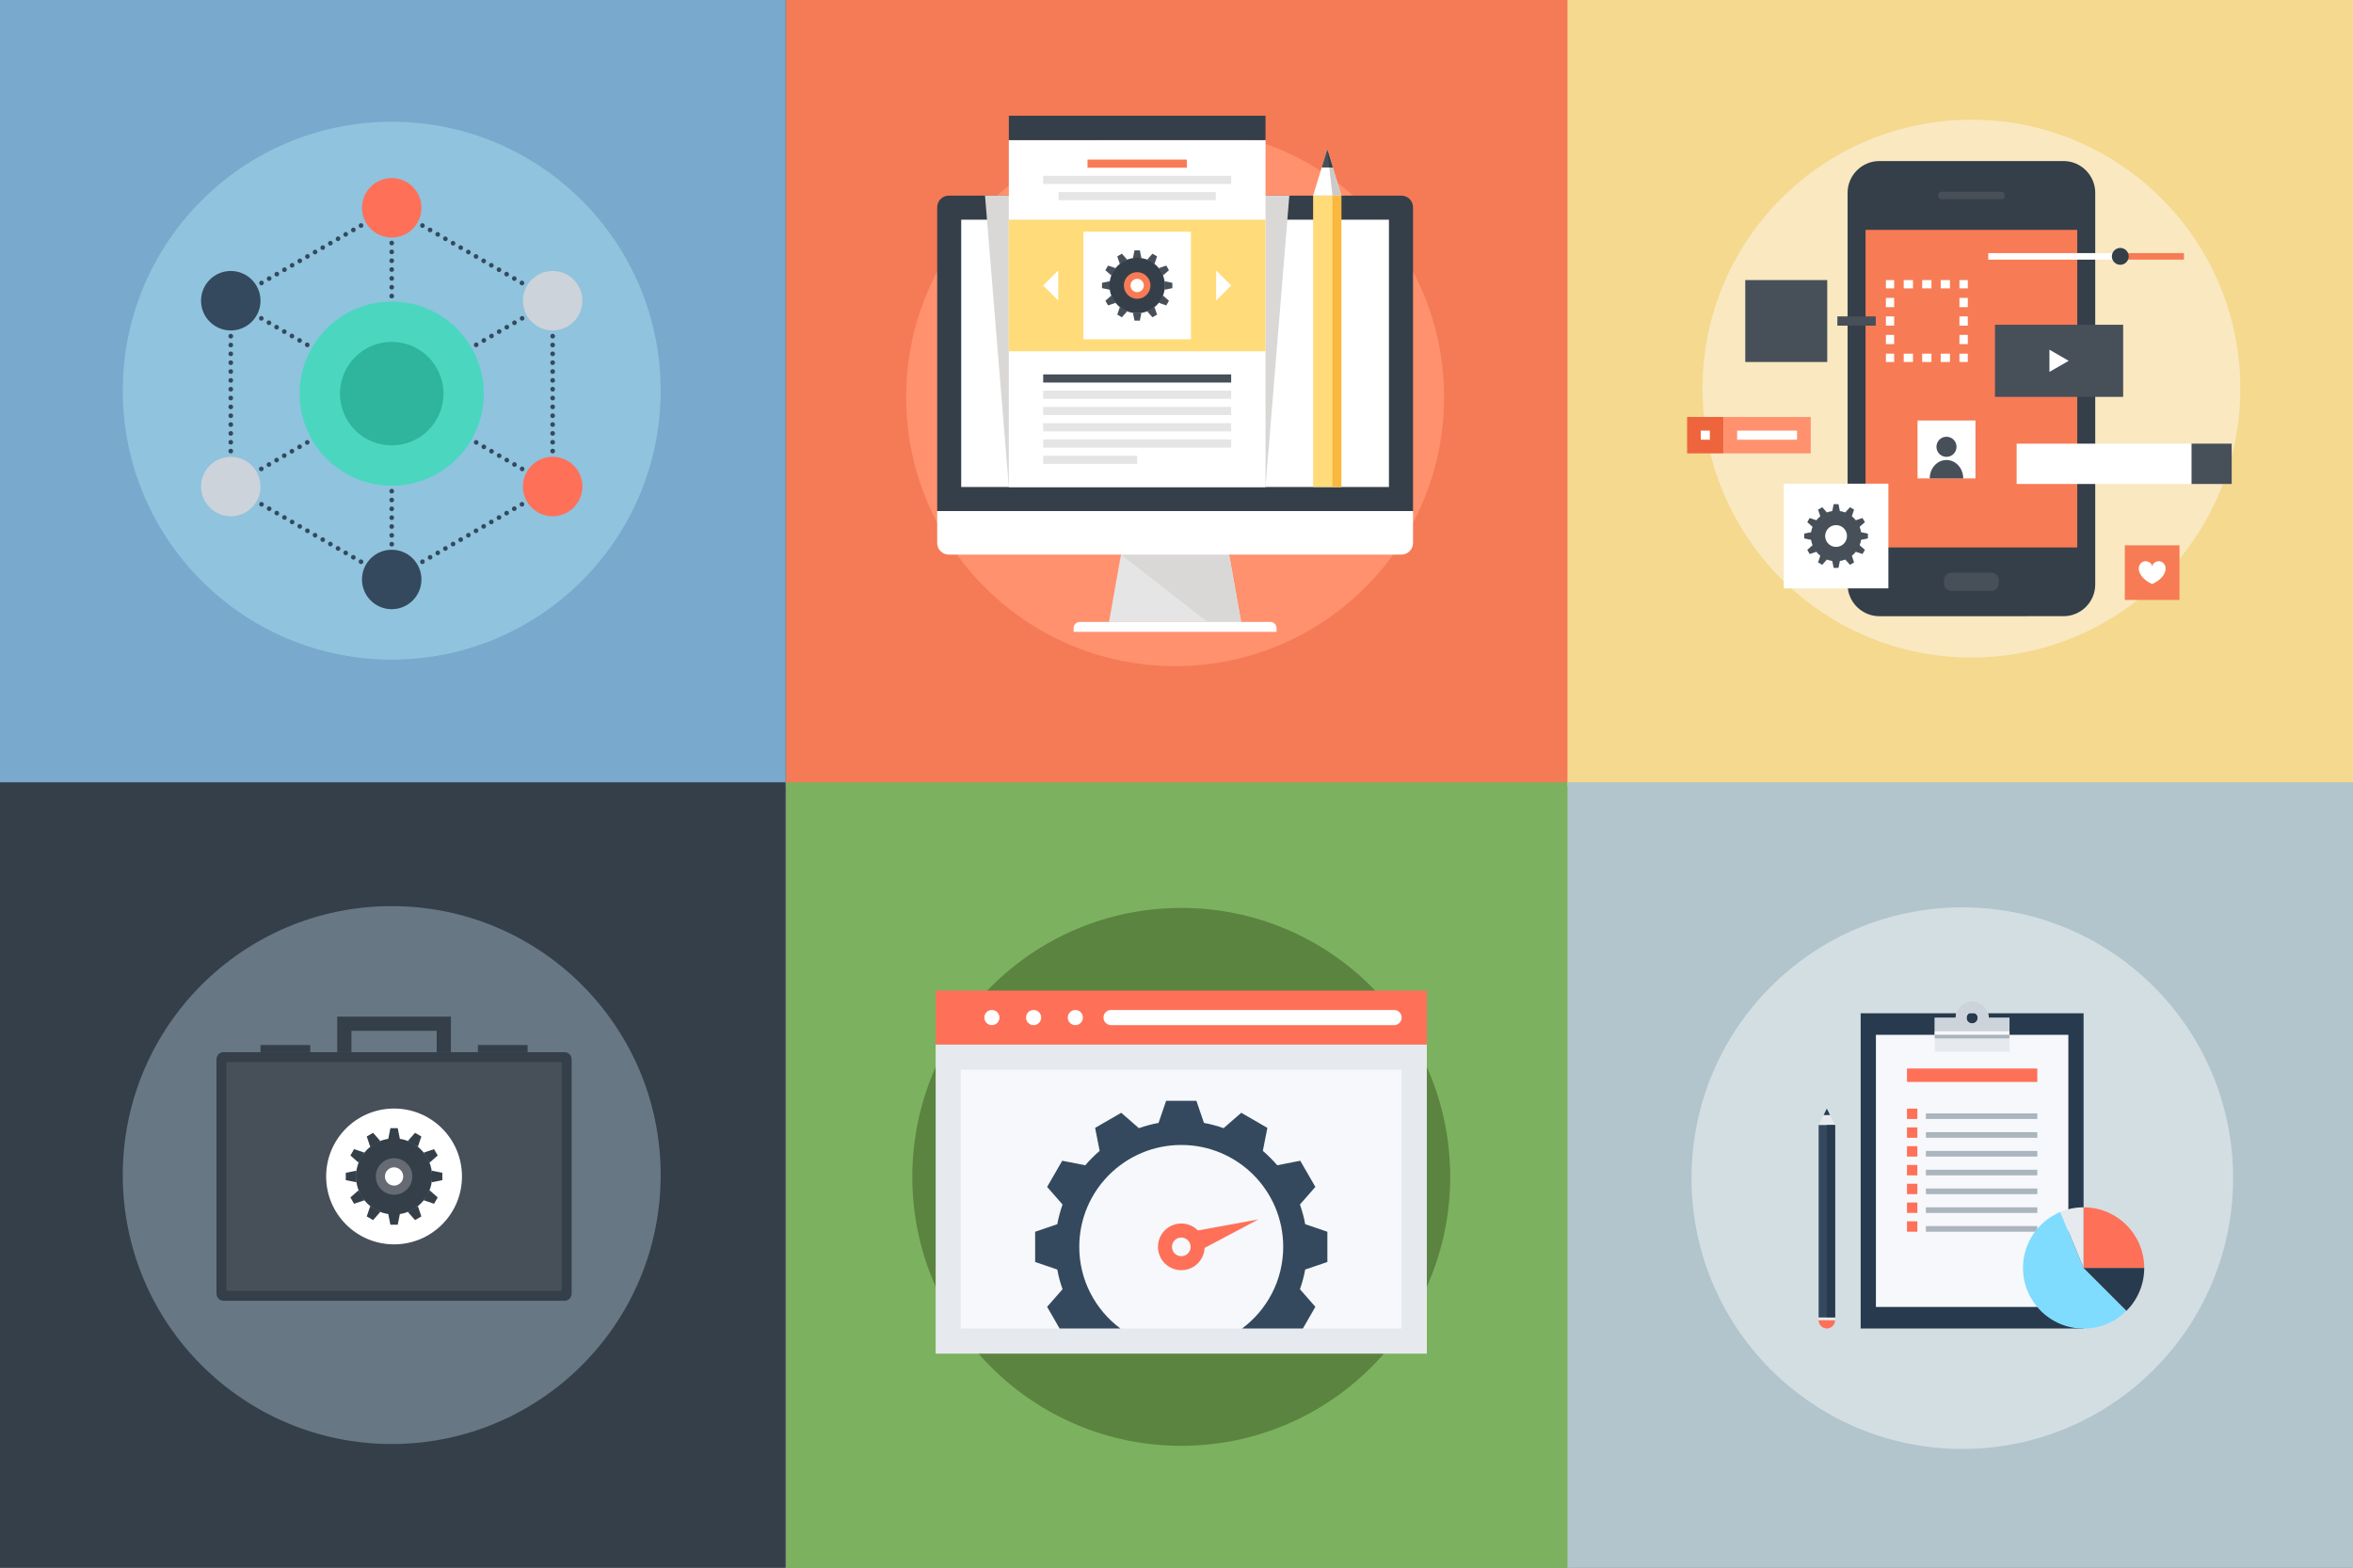 <?xml version="1.0" encoding="utf-8"?>
<!-- Generator: Adobe Illustrator 16.2.0, SVG Export Plug-In . SVG Version: 6.00 Build 0)  -->
<!DOCTYPE svg PUBLIC "-//W3C//DTD SVG 1.0//EN" "http://www.w3.org/TR/2001/REC-SVG-20010904/DTD/svg10.dtd">
<svg version="1.0" id="Livello_1" xmlns="http://www.w3.org/2000/svg" xmlns:xlink="http://www.w3.org/1999/xlink" x="0px" y="0px"
	 width="568.671px" height="378.921px" viewBox="0 0 568.671 378.921" enable-background="new 0 0 568.671 378.921"
	 xml:space="preserve">
<rect x="0" y="0" width="568.671" height="378.921" fill="#808080" stroke="none"/>
<rect fill="#79A9CC" width="189.843" height="189.848"/>
<rect y="189.068" fill="#353F49" width="189.843" height="189.854"/>
<rect x="189.993" fill="#F47B56" width="189.838" height="189.848"/>
<rect x="189.993" y="189.068" fill="#7CB25F" width="189.838" height="189.854"/>
<rect x="378.832" fill="#F4D98E" width="189.84" height="189.848"/>
<rect x="378.832" y="189.069" fill="#B2C4CC" width="189.84" height="189.853"/>
<path fill="#5B8440" d="M350.484,284.434c0,35.899-29.1,65-65,65c-35.9,0-65-29.101-65-65c0-35.903,29.1-65.006,65-65.006
	C321.384,219.428,350.484,248.53,350.484,284.434z"/>
<circle fill="#677784" cx="94.671" cy="283.995" r="65"/>
<path fill="#90C3DD" d="M94.672,29.419c35.898,0,64.998,29.102,64.998,65s-29.1,65-64.998,65c-35.9,0-65-29.102-65-65
	S58.771,29.419,94.672,29.419z"/>
<g>
	<rect x="226.133" y="252.335" fill="#E6EAEE" width="118.703" height="74.818"/>
	<rect x="232.211" y="258.522" fill="#F6F8FB" width="106.539" height="62.558"/>
	<rect x="226.133" y="239.408" fill="#FF7059" width="118.703" height="13.038"/>
	<path fill="#FFFFFF" d="M338.748,245.917c0,1.027-0.816,1.84-1.823,1.84h-68.397c-1.021,0-1.841-0.813-1.841-1.84
		c0-1.005,0.82-1.821,1.841-1.821h68.397C337.931,244.095,338.748,244.912,338.748,245.917z"/>
	<g>
		<path fill="#FFFFFF" d="M241.554,245.925c0,1.012-0.821,1.833-1.834,1.833c-1.01,0-1.827-0.821-1.827-1.833
			c0-1.009,0.817-1.826,1.827-1.826C240.732,244.099,241.554,244.917,241.554,245.925z"/>
		<path fill="#FFFFFF" d="M251.631,245.925c0,1.012-0.818,1.833-1.824,1.833c-1.018,0-1.833-0.821-1.833-1.833
			c0-1.009,0.815-1.826,1.833-1.826C250.813,244.099,251.631,244.917,251.631,245.925z"/>
		<path fill="#FFFFFF" d="M261.712,245.925c0,1.012-0.816,1.833-1.825,1.833c-1.011,0-1.831-0.821-1.831-1.833
			c0-1.009,0.819-1.826,1.831-1.826C260.896,244.099,261.712,244.917,261.712,245.925z"/>
	</g>
	<g>
		<g>
			<path fill="#FF7059" d="M290.719,299.216c-1.182-2.886-4.472-4.269-7.368-3.085c-2.873,1.177-4.254,4.469-3.073,7.353
				c1.18,2.882,4.466,4.26,7.345,3.08C290.518,305.385,291.898,302.097,290.719,299.216z M283.411,302.206
				c-0.475-1.157,0.076-2.473,1.223-2.943c1.156-0.47,2.473,0.08,2.947,1.239c0.473,1.15-0.082,2.464-1.236,2.935
				C285.195,303.906,283.881,303.358,283.411,302.206z"/>
			<polygon fill="#FF7059" points="304.115,294.714 287.881,297.677 289.776,302.316 			"/>
		</g>
	</g>
	<path fill="#34495E" d="M256.795,311.583l-3.727,4.261l3.016,5.235h14.691c-6.023-4.491-9.938-11.647-9.938-19.729
		c0-13.602,11.029-24.628,24.661-24.628c13.604,0,24.628,11.026,24.628,24.628c0,8.081-3.912,15.237-9.93,19.729h14.684l3.017-5.235
		l-3.726-4.261c0.539-1.523,0.974-3.113,1.264-4.754l5.363-1.826v-7.307l-5.363-1.826c-0.29-1.634-0.725-3.217-1.264-4.756
		l3.726-4.259l-3.65-6.319l-5.566,1.086c-0.55-0.62-1.1-1.229-1.669-1.795c-0.579-0.581-1.186-1.144-1.809-1.685l1.098-5.549
		l-6.315-3.652l-4.274,3.725c-1.525-0.552-3.104-0.974-4.74-1.273l-1.829-5.351h-7.316l-1.828,5.351
		c-1.636,0.3-3.218,0.722-4.756,1.273l-4.258-3.725l-6.321,3.652l1.102,5.549c-0.621,0.541-1.247,1.104-1.81,1.685
		c-0.597,0.58-1.159,1.201-1.699,1.841l0.016-0.046l-5.552-1.086l-3.651,6.319l3.727,4.259c-0.54,1.539-0.974,3.133-1.278,4.756
		l-5.348,1.826v7.307l5.348,1.826C255.822,308.47,256.256,310.06,256.795,311.583z"/>
</g>
<g>
	<circle fill="#FF916E" cx="284" cy="95.995" r="65"/>
	<g>
		<g>
			<g>
				<g>
					<polygon fill="#E6E5E5" points="299.958,150.317 268.025,150.317 270.925,134.034 297.052,134.034 					"/>
					<polygon fill="#D9D8D7" points="299.958,150.317 297.052,134.034 270.925,134.034 291.82,150.317 					"/>
					<path fill="#FFFFFF" d="M308.513,152.707h-49.04v-0.893c0-0.383,0.147-0.766,0.44-1.059c0.291-0.293,0.673-0.438,1.06-0.438
						h46.039c0.391,0,0.771,0.146,1.062,0.438c0.293,0.293,0.44,0.676,0.44,1.059V152.707z"/>
				</g>
				<path fill="#FFFFFF" d="M341.499,123.508v7.729c0,1.543-1.261,2.797-2.803,2.797H229.297c-1.533,0-2.798-1.254-2.798-2.797
					v-7.729H341.499z"/>
				<path fill="#353F49" d="M341.499,123.508V50.084c0-1.533-1.261-2.8-2.803-2.8H229.295c-1.536,0-2.794,1.267-2.794,2.8v73.424
					H341.499z"/>
				<rect x="232.305" y="53.097" fill="#FFFFFF" width="103.374" height="64.602"/>
			</g>
		</g>
		<polygon fill="#D9D8D7" points="238.061,47.285 243.814,117.699 305.847,117.699 311.602,47.285 		"/>
		<g>
			<rect x="243.814" y="33.86" fill="#FFFFFF" width="62.033" height="83.838"/>
			<rect x="243.814" y="27.966" fill="#353F49" width="62.033" height="5.895"/>
			<g>
				<rect x="243.814" y="53.097" fill="#FFDB79" width="62.033" height="31.803"/>
				<g>
					<polygon fill="#FFFFFF" points="252.114,69 255.75,72.634 255.75,65.363 					"/>
					<polygon fill="#FFFFFF" points="297.548,69 293.913,72.634 293.913,65.363 					"/>
				</g>
				<rect x="261.831" y="55.999" fill="#FFFFFF" width="26" height="26"/>
				<g>
					<g>
						<g>
							<polygon fill="#474F59" points="275.476,60.5 274.186,60.5 273.81,62.375 275.853,62.375 							"/>
							<polygon fill="#474F59" points="271.14,61.315 270.023,61.96 270.635,63.773 272.403,62.753 							"/>
							<polygon fill="#474F59" points="267.793,64.19 267.147,65.307 268.586,66.571 269.608,64.803 							"/>
							<polygon fill="#474F59" points="266.331,68.354 266.331,69.643 268.208,70.02 268.208,67.977 							"/>
							<polygon fill="#474F59" points="267.147,72.689 267.793,73.806 269.608,73.194 268.586,71.425 							"/>
							<polygon fill="#474F59" points="270.023,76.036 271.14,76.682 272.403,75.244 270.636,74.223 							"/>
							<polygon fill="#474F59" points="274.188,77.497 275.476,77.497 275.853,75.622 273.81,75.622 							"/>
							<polygon fill="#474F59" points="278.522,76.682 279.639,76.036 279.026,74.223 277.258,75.244 							"/>
							<polygon fill="#474F59" points="281.87,73.806 282.514,72.689 281.077,71.425 280.054,73.194 							"/>
							<polygon fill="#474F59" points="283.331,69.643 283.331,68.354 281.456,67.977 281.456,70.02 							"/>
							<polygon fill="#474F59" points="282.514,65.307 281.87,64.19 280.054,64.803 281.077,66.57 							"/>
							<polygon fill="#474F59" points="279.639,61.96 278.522,61.316 277.258,62.753 279.026,63.773 							"/>
						</g>
					</g>
					<path fill="#353F49" d="M274.831,62.299c-3.701,0-6.701,2.999-6.701,6.7c0,3.7,3,6.699,6.701,6.699
						c3.702,0,6.701-2.999,6.701-6.699C281.532,65.298,278.533,62.299,274.831,62.299z M274.831,70.854
						c-1.023,0-1.854-0.832-1.854-1.855c0-1.024,0.832-1.856,1.854-1.856c1.023,0,1.856,0.832,1.856,1.856
						C276.687,70.022,275.854,70.854,274.831,70.854z"/>
					<path fill="#F77B55" d="M274.831,65.782c-1.777,0-3.216,1.438-3.216,3.217c0,1.777,1.438,3.215,3.216,3.215
						c1.778,0,3.217-1.438,3.217-3.215C278.048,67.22,276.608,65.782,274.831,65.782z M274.831,70.607
						c-0.887,0-1.608-0.721-1.608-1.608c0-0.888,0.721-1.607,1.608-1.607s1.607,0.719,1.607,1.607
						C276.438,69.886,275.718,70.607,274.831,70.607z"/>
				</g>
			</g>
			<g>
				<rect x="255.831" y="46.427" fill="#E6E5E5" width="38" height="1.965"/>
				<rect x="252.114" y="42.496" fill="#E6E5E5" width="45.434" height="1.965"/>
				<rect x="262.831" y="38.565" fill="#F77B55" width="24" height="1.966"/>
			</g>
			<g>
				<g>
					<rect x="252.114" y="102.282" fill="#E6E5E5" width="45.434" height="1.965"/>
					<rect x="252.114" y="98.35" fill="#E6E5E5" width="45.434" height="1.966"/>
					<rect x="252.114" y="94.42" fill="#E6E5E5" width="45.434" height="1.965"/>
					<rect x="252.114" y="90.49" fill="#474F59" width="45.434" height="1.965"/>
					<rect x="252.114" y="106.213" fill="#E6E5E5" width="45.434" height="1.967"/>
					<rect x="252.114" y="110.145" fill="#E6E5E5" width="22.717" height="1.966"/>
				</g>
			</g>
		</g>
		<g>
			<polygon fill="#FFFFFF" points="324.17,47.285 320.763,36.088 317.355,47.285 			"/>
			<polygon fill="#CCCBCA" points="320.763,36.088 324.17,47.285 322.029,47.285 			"/>
			<rect x="317.355" y="47.285" fill="#FFDB79" width="6.815" height="70.414"/>
			<rect x="322.029" y="47.285" fill="#FAB83E" width="2.142" height="70.414"/>
			<polygon fill="#474F59" points="322.096,40.469 320.763,36.088 319.423,40.469 			"/>
			<polygon fill="#353F49" points="322.096,40.469 320.763,36.088 321.259,40.469 			"/>
		</g>
	</g>
</g>
<g>
	<g>
		<g>
			<circle fill="#34495E" cx="55.775" cy="81.251" r="0.564"/>
			<circle fill="#34495E" cx="55.775" cy="83.387" r="0.564"/>
			<circle fill="#34495E" cx="55.775" cy="85.523" r="0.563"/>
			<circle fill="#34495E" cx="55.775" cy="87.66" r="0.564"/>
			<circle fill="#34495E" cx="55.775" cy="89.795" r="0.564"/>
			<circle fill="#34495E" cx="55.775" cy="91.931" r="0.564"/>
			<circle fill="#34495E" cx="55.775" cy="94.068" r="0.564"/>
			<circle fill="#34495E" cx="55.775" cy="96.204" r="0.564"/>
			<circle fill="#34495E" cx="55.775" cy="98.339" r="0.564"/>
			<circle fill="#34495E" cx="55.775" cy="100.476" r="0.564"/>
			<circle fill="#34495E" cx="55.775" cy="102.612" r="0.564"/>
			<circle fill="#34495E" cx="55.775" cy="104.748" r="0.563"/>
			<circle fill="#34495E" cx="55.775" cy="106.884" r="0.564"/>
			<circle fill="#34495E" cx="55.775" cy="109.02" r="0.564"/>
			<circle fill="#34495E" cx="94.67" cy="58.738" r="0.564"/>
			<circle fill="#34495E" cx="94.67" cy="60.875" r="0.563"/>
			<circle fill="#34495E" cx="94.67" cy="63.011" r="0.564"/>
			<circle fill="#34495E" cx="94.67" cy="65.146" r="0.564"/>
			<circle fill="#34495E" cx="94.67" cy="67.282" r="0.564"/>
			<circle fill="#34495E" cx="94.67" cy="69.419" r="0.564"/>
			<circle fill="#34495E" cx="94.67" cy="71.554" r="0.564"/>
			<path fill="#34495E" d="M63.15,77.501c-0.099,0-0.197-0.025-0.28-0.075c-0.27-0.155-0.362-0.501-0.205-0.771
				c0.098-0.176,0.284-0.283,0.487-0.283c0.098,0,0.195,0.026,0.281,0.076c0.129,0.074,0.224,0.197,0.266,0.342
				c0.037,0.146,0.018,0.298-0.059,0.43C63.539,77.393,63.352,77.501,63.15,77.501z"/>
			<path fill="#34495E" d="M65,78.568c-0.097,0-0.197-0.024-0.28-0.074c-0.271-0.155-0.363-0.502-0.206-0.771
				c0.097-0.176,0.285-0.284,0.487-0.284c0.098,0,0.196,0.027,0.281,0.077c0.13,0.074,0.224,0.197,0.265,0.342
				c0.038,0.145,0.019,0.297-0.059,0.429C65.389,78.46,65.201,78.568,65,78.568z"/>
			<path fill="#34495E" d="M66.85,79.637c-0.097,0-0.194-0.024-0.279-0.075c-0.135-0.076-0.225-0.197-0.266-0.343
				c-0.037-0.146-0.018-0.298,0.059-0.428c0.101-0.175,0.289-0.284,0.489-0.284c0.099,0,0.193,0.028,0.28,0.078
				c0.27,0.154,0.363,0.502,0.207,0.771C67.238,79.528,67.049,79.637,66.85,79.637z"/>
			<path fill="#34495E" d="M68.701,80.705c-0.099,0-0.195-0.024-0.283-0.075c-0.129-0.075-0.223-0.197-0.262-0.344
				c-0.039-0.145-0.02-0.297,0.057-0.426c0.101-0.176,0.288-0.284,0.49-0.284c0.098,0,0.195,0.026,0.282,0.077
				c0.267,0.154,0.359,0.501,0.206,0.77C69.088,80.597,68.902,80.705,68.701,80.705z"/>
			<path fill="#34495E" d="M70.551,81.772c-0.099,0-0.196-0.024-0.283-0.074c-0.129-0.076-0.223-0.197-0.26-0.344
				c-0.041-0.146-0.02-0.298,0.054-0.428c0.101-0.174,0.288-0.283,0.491-0.283c0.098,0,0.195,0.027,0.281,0.077
				c0.268,0.155,0.359,0.5,0.207,0.771C70.939,81.665,70.752,81.772,70.551,81.772z"/>
			<path fill="#34495E" d="M72.399,82.841c-0.099,0-0.196-0.025-0.282-0.074c-0.267-0.156-0.36-0.502-0.207-0.771
				c0.102-0.176,0.289-0.283,0.492-0.283c0.098,0,0.195,0.027,0.281,0.076c0.129,0.074,0.223,0.197,0.262,0.342
				c0.041,0.146,0.021,0.299-0.055,0.43C72.789,82.732,72.602,82.841,72.399,82.841z"/>
			<path fill="#34495E" d="M74.249,83.909c-0.099,0-0.195-0.025-0.282-0.075c-0.13-0.076-0.225-0.197-0.261-0.343
				c-0.038-0.146-0.019-0.298,0.054-0.428c0.105-0.176,0.289-0.283,0.49-0.283c0.1,0,0.197,0.027,0.282,0.076
				c0.271,0.156,0.364,0.501,0.206,0.771C74.639,83.801,74.449,83.909,74.249,83.909z"/>
			<circle fill="#34495E" cx="94.67" cy="118.708" r="0.564"/>
			<circle fill="#34495E" cx="94.67" cy="120.845" r="0.564"/>
			<circle fill="#34495E" cx="94.67" cy="122.98" r="0.563"/>
			<circle fill="#34495E" cx="94.67" cy="125.117" r="0.564"/>
			<circle fill="#34495E" cx="94.67" cy="127.253" r="0.564"/>
			<circle fill="#34495E" cx="94.67" cy="129.389" r="0.564"/>
			<circle fill="#34495E" cx="94.67" cy="131.525" r="0.564"/>
			<path fill="#34495E" d="M115.09,107.488c-0.1,0-0.195-0.027-0.282-0.077c-0.133-0.074-0.225-0.197-0.265-0.342
				c-0.038-0.146-0.019-0.297,0.059-0.428c0.101-0.174,0.286-0.282,0.488-0.282c0.099,0,0.193,0.025,0.281,0.075
				c0.132,0.075,0.225,0.197,0.263,0.343c0.037,0.146,0.02,0.298-0.054,0.428C115.476,107.381,115.288,107.488,115.09,107.488z"/>
			<path fill="#34495E" d="M116.939,108.556c-0.098,0-0.195-0.026-0.283-0.076c-0.129-0.074-0.224-0.198-0.261-0.341
				c-0.041-0.146-0.021-0.299,0.055-0.431c0.102-0.172,0.289-0.28,0.49-0.28c0.098,0,0.195,0.025,0.282,0.074
				c0.267,0.156,0.359,0.502,0.206,0.771C117.328,108.448,117.141,108.556,116.939,108.556z"/>
			<path fill="#34495E" d="M118.789,109.625c-0.1,0-0.197-0.028-0.284-0.077c-0.128-0.074-0.223-0.198-0.26-0.342
				c-0.041-0.146-0.02-0.298,0.054-0.43c0.101-0.173,0.289-0.281,0.491-0.281c0.098,0,0.195,0.025,0.282,0.074
				c0.267,0.156,0.359,0.503,0.206,0.772C119.178,109.516,118.99,109.625,118.789,109.625z"/>
			<path fill="#34495E" d="M120.638,110.692c-0.099,0-0.196-0.027-0.283-0.077c-0.128-0.074-0.223-0.197-0.26-0.341
				c-0.038-0.146-0.02-0.298,0.054-0.429c0.101-0.174,0.289-0.282,0.489-0.282c0.1,0,0.197,0.025,0.284,0.075
				c0.265,0.155,0.362,0.502,0.206,0.771C121.027,110.585,120.838,110.692,120.638,110.692z"/>
			<path fill="#34495E" d="M122.486,111.761c-0.098,0-0.192-0.027-0.282-0.077c-0.13-0.074-0.223-0.196-0.262-0.342
				c-0.037-0.146-0.018-0.297,0.056-0.429c0.104-0.173,0.288-0.282,0.489-0.282c0.098,0,0.195,0.026,0.282,0.076
				c0.271,0.155,0.364,0.502,0.207,0.771C122.877,111.652,122.688,111.761,122.486,111.761z"/>
			<path fill="#34495E" d="M124.339,112.829c-0.103,0-0.195-0.028-0.281-0.077c-0.272-0.156-0.365-0.502-0.207-0.771
				c0.101-0.173,0.288-0.28,0.49-0.28c0.094,0,0.195,0.024,0.278,0.073c0.271,0.156,0.364,0.503,0.206,0.772
				C124.725,112.721,124.541,112.829,124.339,112.829z"/>
			<path fill="#34495E" d="M126.188,113.896c-0.098,0-0.195-0.027-0.282-0.076c-0.271-0.156-0.364-0.501-0.206-0.771
				c0.099-0.174,0.288-0.283,0.49-0.283c0.098,0,0.195,0.026,0.278,0.076c0.27,0.155,0.362,0.502,0.206,0.771
				C126.577,113.789,126.391,113.896,126.188,113.896z"/>
			<path fill="#34495E" d="M115.09,83.908c-0.202,0-0.39-0.108-0.488-0.281c-0.077-0.132-0.097-0.283-0.059-0.429
				c0.04-0.146,0.13-0.268,0.264-0.342c0.088-0.05,0.184-0.076,0.281-0.076c0.2,0,0.388,0.107,0.49,0.282
				c0.073,0.13,0.093,0.282,0.056,0.428c-0.038,0.146-0.131,0.267-0.263,0.343C115.281,83.884,115.188,83.908,115.09,83.908z"/>
			<path fill="#34495E" d="M116.939,82.841c-0.2,0-0.39-0.109-0.49-0.282c-0.075-0.132-0.095-0.282-0.056-0.429
				c0.039-0.145,0.132-0.268,0.263-0.342c0.086-0.049,0.184-0.076,0.283-0.076c0.201,0,0.387,0.107,0.488,0.283
				c0.154,0.27,0.062,0.615-0.207,0.771C117.136,82.815,117.038,82.841,116.939,82.841z"/>
			<path fill="#34495E" d="M118.789,81.772c-0.202,0-0.39-0.108-0.49-0.281c-0.073-0.132-0.097-0.283-0.056-0.43
				c0.039-0.146,0.134-0.268,0.262-0.342c0.087-0.049,0.185-0.076,0.282-0.076c0.202,0,0.391,0.107,0.49,0.283
				c0.154,0.27,0.062,0.615-0.205,0.771C118.985,81.747,118.888,81.772,118.789,81.772z"/>
			<path fill="#34495E" d="M120.638,80.704c-0.201,0-0.391-0.107-0.489-0.281c-0.073-0.131-0.093-0.283-0.054-0.43
				c0.035-0.143,0.13-0.267,0.26-0.342c0.087-0.049,0.183-0.076,0.282-0.076c0.201,0,0.389,0.107,0.49,0.283
				c0.157,0.27,0.06,0.615-0.207,0.771C120.835,80.679,120.735,80.704,120.638,80.704z"/>
			<path fill="#34495E" d="M122.487,79.636c-0.201,0-0.387-0.107-0.491-0.281c-0.071-0.131-0.091-0.283-0.054-0.429
				c0.037-0.144,0.132-0.267,0.261-0.341c0.088-0.051,0.184-0.078,0.283-0.078c0.201,0,0.389,0.108,0.49,0.283
				c0.157,0.27,0.064,0.615-0.207,0.771C122.683,79.61,122.585,79.636,122.487,79.636z"/>
			<path fill="#34495E" d="M124.341,78.568c-0.202,0-0.392-0.108-0.49-0.282c-0.158-0.268-0.065-0.614,0.207-0.77
				c0.084-0.051,0.179-0.078,0.281-0.078c0.2,0,0.386,0.109,0.486,0.284c0.157,0.269,0.063,0.616-0.206,0.771
				C124.536,78.544,124.435,78.568,124.341,78.568z"/>
			<path fill="#34495E" d="M126.19,77.499c-0.202,0-0.392-0.107-0.49-0.281c-0.158-0.269-0.065-0.614,0.205-0.77
				c0.086-0.05,0.184-0.077,0.283-0.077c0.202,0,0.389,0.108,0.485,0.283c0.157,0.269,0.064,0.615-0.207,0.771
				C126.386,77.476,126.288,77.499,126.19,77.499z"/>
			<path fill="#34495E" d="M63.15,113.896c-0.201,0-0.39-0.108-0.485-0.284c-0.158-0.269-0.064-0.614,0.205-0.771
				c0.083-0.049,0.181-0.075,0.279-0.075c0.2,0,0.39,0.108,0.489,0.282c0.078,0.132,0.097,0.284,0.059,0.428
				c-0.041,0.146-0.135,0.269-0.265,0.342C63.346,113.869,63.248,113.896,63.15,113.896z"/>
			<path fill="#34495E" d="M65.001,112.829c-0.202,0-0.391-0.108-0.488-0.283c-0.156-0.27-0.063-0.616,0.207-0.772
				c0.083-0.049,0.184-0.073,0.28-0.073c0.199,0,0.388,0.107,0.488,0.28c0.077,0.132,0.096,0.284,0.059,0.43
				c-0.041,0.146-0.135,0.268-0.265,0.342C65.195,112.801,65.099,112.829,65.001,112.829z"/>
			<path fill="#34495E" d="M66.85,111.761c-0.199,0-0.386-0.109-0.486-0.284c-0.076-0.129-0.096-0.281-0.059-0.428
				c0.041-0.146,0.131-0.267,0.264-0.343c0.086-0.05,0.185-0.076,0.279-0.076c0.201,0,0.389,0.108,0.49,0.282
				c0.076,0.132,0.096,0.284,0.059,0.429c-0.037,0.146-0.133,0.269-0.264,0.343C67.046,111.733,66.951,111.761,66.85,111.761z"/>
			<path fill="#34495E" d="M68.701,110.692c-0.2,0-0.389-0.108-0.489-0.284c-0.077-0.129-0.097-0.28-0.056-0.427
				c0.039-0.146,0.133-0.269,0.262-0.344c0.086-0.05,0.185-0.075,0.283-0.075c0.201,0,0.385,0.108,0.489,0.282
				c0.153,0.269,0.062,0.615-0.207,0.77C68.898,110.665,68.801,110.692,68.701,110.692z"/>
			<path fill="#34495E" d="M70.551,109.625c-0.201,0-0.389-0.109-0.489-0.283c-0.156-0.27-0.061-0.616,0.206-0.772
				c0.087-0.049,0.185-0.074,0.283-0.074c0.201,0,0.389,0.108,0.489,0.281c0.073,0.132,0.096,0.283,0.054,0.428
				c-0.037,0.146-0.131,0.27-0.26,0.344C70.748,109.597,70.65,109.625,70.551,109.625z"/>
			<path fill="#34495E" d="M72.4,108.556c-0.201,0-0.389-0.108-0.49-0.283c-0.153-0.27-0.061-0.615,0.207-0.771
				c0.086-0.05,0.183-0.075,0.281-0.075c0.202,0,0.391,0.108,0.49,0.281c0.158,0.27,0.061,0.616-0.206,0.771
				C72.596,108.529,72.498,108.556,72.4,108.556z"/>
			<path fill="#34495E" d="M74.25,107.487c-0.202,0-0.387-0.107-0.491-0.283c-0.072-0.129-0.091-0.281-0.054-0.427
				s0.131-0.268,0.26-0.343c0.089-0.05,0.185-0.075,0.283-0.075c0.201,0,0.391,0.108,0.49,0.281c0.156,0.269,0.064,0.615-0.206,0.77
				C74.445,107.461,74.348,107.487,74.25,107.487z"/>
			<circle fill="#34495E" cx="133.563" cy="81.248" r="0.563"/>
			<circle fill="#34495E" cx="133.563" cy="83.384" r="0.564"/>
			<circle fill="#34495E" cx="133.563" cy="85.52" r="0.564"/>
			<circle fill="#34495E" cx="133.563" cy="87.656" r="0.564"/>
			<circle fill="#34495E" cx="133.563" cy="89.792" r="0.564"/>
			<circle fill="#34495E" cx="133.563" cy="91.928" r="0.564"/>
			<circle fill="#34495E" cx="133.563" cy="94.064" r="0.564"/>
			<circle fill="#34495E" cx="133.563" cy="96.2" r="0.564"/>
			<circle fill="#34495E" cx="133.563" cy="98.336" r="0.564"/>
			<circle fill="#34495E" cx="133.563" cy="100.472" r="0.564"/>
			<circle fill="#34495E" cx="133.563" cy="102.608" r="0.564"/>
			<circle fill="#34495E" cx="133.563" cy="104.745" r="0.564"/>
			<circle fill="#34495E" cx="133.563" cy="106.88" r="0.564"/>
			<circle fill="#34495E" cx="133.563" cy="109.017" r="0.564"/>
			<path fill="#34495E" d="M87.248,55.071c-0.201,0-0.391-0.11-0.49-0.283c-0.073-0.131-0.096-0.283-0.054-0.428
				c0.036-0.145,0.131-0.269,0.261-0.343c0.085-0.05,0.183-0.077,0.281-0.077c0.201,0,0.39,0.107,0.49,0.283
				c0.154,0.27,0.062,0.615-0.206,0.771C87.443,55.044,87.348,55.071,87.248,55.071z"/>
			<path fill="#34495E" d="M85.398,56.139c-0.201,0-0.391-0.109-0.49-0.283c-0.076-0.13-0.096-0.282-0.054-0.427
				c0.037-0.146,0.131-0.27,0.261-0.344c0.086-0.049,0.184-0.076,0.282-0.076c0.201,0,0.388,0.109,0.489,0.283
				c0.154,0.27,0.061,0.615-0.205,0.771C85.596,56.112,85.498,56.139,85.398,56.139z"/>
			<path fill="#34495E" d="M83.549,57.208c-0.201,0-0.389-0.11-0.489-0.284c-0.157-0.269-0.065-0.615,0.206-0.771
				c0.087-0.05,0.184-0.076,0.281-0.076c0.202,0,0.388,0.108,0.492,0.283c0.072,0.129,0.091,0.281,0.053,0.428
				c-0.037,0.146-0.131,0.268-0.26,0.343C83.74,57.181,83.648,57.208,83.549,57.208z"/>
			<path fill="#34495E" d="M81.695,58.276c-0.199,0-0.385-0.111-0.485-0.284c-0.077-0.132-0.095-0.284-0.059-0.427
				c0.042-0.146,0.132-0.27,0.265-0.344c0.083-0.05,0.184-0.076,0.279-0.076c0.202,0,0.39,0.109,0.49,0.282
				c0.157,0.27,0.064,0.616-0.207,0.771C81.893,58.249,81.799,58.276,81.695,58.276z"/>
			<path fill="#34495E" d="M79.848,59.341c-0.201,0-0.391-0.107-0.486-0.281c-0.078-0.131-0.1-0.283-0.059-0.428
				c0.038-0.145,0.132-0.268,0.266-0.342c0.082-0.05,0.18-0.077,0.277-0.077c0.201,0,0.39,0.108,0.49,0.283
				c0.076,0.13,0.096,0.282,0.058,0.428c-0.041,0.146-0.134,0.269-0.265,0.343C80.043,59.316,79.945,59.341,79.848,59.341z"/>
			<path fill="#34495E" d="M77.998,60.412c-0.201,0-0.39-0.11-0.49-0.284c-0.153-0.269-0.061-0.615,0.207-0.77
				c0.085-0.051,0.183-0.078,0.281-0.078c0.201,0,0.39,0.109,0.49,0.284c0.077,0.129,0.097,0.28,0.058,0.427
				c-0.04,0.146-0.134,0.27-0.264,0.344C78.193,60.385,78.097,60.412,77.998,60.412z"/>
			<path fill="#34495E" d="M76.148,61.479c-0.201,0-0.389-0.108-0.49-0.282c-0.154-0.27-0.064-0.615,0.207-0.771
				c0.086-0.05,0.184-0.077,0.282-0.077c0.202,0,0.39,0.109,0.491,0.283c0.075,0.13,0.095,0.281,0.053,0.428
				c-0.037,0.146-0.131,0.27-0.26,0.344C76.346,61.453,76.248,61.479,76.148,61.479z"/>
			<path fill="#34495E" d="M74.299,62.548c-0.201,0-0.389-0.11-0.49-0.283c-0.076-0.131-0.096-0.283-0.057-0.428
				c0.04-0.146,0.135-0.27,0.264-0.344c0.087-0.049,0.184-0.076,0.282-0.076c0.202,0,0.391,0.108,0.487,0.283
				c0.157,0.27,0.063,0.615-0.207,0.771C74.496,62.521,74.398,62.548,74.299,62.548z"/>
			<path fill="#34495E" d="M72.451,63.614c-0.201,0-0.391-0.109-0.49-0.281c-0.077-0.132-0.097-0.284-0.059-0.43
				c0.039-0.144,0.136-0.268,0.266-0.342c0.085-0.049,0.181-0.076,0.28-0.076c0.202,0,0.39,0.107,0.487,0.283
				c0.157,0.269,0.064,0.615-0.205,0.771C72.646,63.589,72.546,63.614,72.451,63.614z"/>
			<path fill="#34495E" d="M70.599,64.683c-0.198,0-0.388-0.109-0.49-0.283c-0.154-0.268-0.062-0.614,0.208-0.77
				c0.087-0.05,0.182-0.077,0.282-0.077c0.198,0,0.387,0.108,0.487,0.284c0.157,0.269,0.064,0.615-0.207,0.77
				C70.793,64.657,70.696,64.683,70.599,64.683z"/>
			<path fill="#34495E" d="M68.748,65.751c-0.201,0-0.389-0.109-0.49-0.283c-0.153-0.269-0.061-0.615,0.207-0.77
				c0.086-0.051,0.184-0.077,0.281-0.077c0.203,0,0.391,0.108,0.491,0.284c0.157,0.269,0.063,0.615-0.206,0.77
				C68.943,65.726,68.847,65.751,68.748,65.751z"/>
			<path fill="#34495E" d="M66.898,66.82c-0.201,0-0.389-0.11-0.49-0.284c-0.072-0.131-0.095-0.283-0.055-0.427
				c0.039-0.146,0.133-0.269,0.262-0.343c0.086-0.051,0.184-0.077,0.283-0.077c0.201,0,0.39,0.108,0.49,0.282
				c0.154,0.27,0.06,0.616-0.207,0.771C67.095,66.793,66.997,66.82,66.898,66.82z"/>
			<path fill="#34495E" d="M65.05,67.886c-0.2,0-0.39-0.107-0.489-0.281c-0.078-0.131-0.096-0.283-0.057-0.43
				c0.039-0.143,0.133-0.267,0.263-0.341c0.087-0.05,0.185-0.077,0.282-0.077c0.201,0,0.39,0.107,0.49,0.283
				c0.153,0.27,0.06,0.615-0.207,0.771C65.246,67.86,65.148,67.886,65.05,67.886z"/>
			<path fill="#34495E" d="M63.201,68.954c-0.201,0-0.39-0.108-0.49-0.281c-0.156-0.27-0.064-0.615,0.206-0.771
				c0.085-0.049,0.184-0.076,0.282-0.076c0.199,0,0.386,0.108,0.49,0.283c0.072,0.13,0.092,0.282,0.055,0.428
				s-0.132,0.268-0.262,0.344C63.396,68.929,63.3,68.954,63.201,68.954z"/>
			<path fill="#34495E" d="M126.142,122.441c-0.202,0-0.387-0.11-0.49-0.283c-0.073-0.131-0.093-0.281-0.056-0.427
				c0.039-0.146,0.132-0.268,0.262-0.344c0.087-0.05,0.183-0.077,0.282-0.077c0.202,0,0.389,0.109,0.49,0.284
				c0.076,0.129,0.096,0.282,0.055,0.427c-0.039,0.146-0.132,0.27-0.262,0.343C126.338,122.413,126.24,122.441,126.142,122.441z"/>
			<path fill="#34495E" d="M124.292,123.509c-0.2,0-0.39-0.107-0.49-0.283c-0.073-0.129-0.095-0.283-0.054-0.427
				c0.037-0.146,0.132-0.269,0.261-0.343c0.086-0.051,0.184-0.075,0.283-0.075c0.2,0,0.389,0.107,0.488,0.28
				c0.156,0.27,0.06,0.615-0.205,0.771C124.488,123.481,124.391,123.509,124.292,123.509z"/>
			<path fill="#34495E" d="M122.442,124.577c-0.2,0-0.39-0.109-0.49-0.283c-0.077-0.131-0.095-0.281-0.054-0.428
				c0.037-0.146,0.132-0.268,0.261-0.343c0.086-0.05,0.184-0.077,0.281-0.077c0.202,0,0.391,0.108,0.491,0.283
				c0.153,0.27,0.061,0.616-0.208,0.771C122.639,124.551,122.541,124.577,122.442,124.577z"/>
			<path fill="#34495E" d="M120.594,125.646c-0.201,0-0.391-0.108-0.491-0.283c-0.156-0.269-0.063-0.615,0.207-0.771
				c0.086-0.051,0.184-0.075,0.283-0.075c0.202,0,0.386,0.108,0.49,0.282c0.071,0.13,0.091,0.28,0.054,0.428
				c-0.038,0.146-0.131,0.268-0.261,0.342C120.788,125.618,120.691,125.646,120.594,125.646z"/>
			<path fill="#34495E" d="M118.74,126.713c-0.202,0-0.387-0.109-0.485-0.283c-0.077-0.131-0.097-0.281-0.059-0.426
				c0.04-0.146,0.132-0.269,0.265-0.344c0.083-0.05,0.185-0.077,0.279-0.077c0.2,0,0.389,0.108,0.489,0.282
				c0.156,0.271,0.063,0.615-0.206,0.771C118.937,126.686,118.843,126.713,118.74,126.713z"/>
			<path fill="#34495E" d="M116.892,127.781c-0.201,0-0.391-0.108-0.486-0.283c-0.077-0.129-0.098-0.282-0.058-0.428
				c0.036-0.146,0.131-0.269,0.263-0.343c0.083-0.05,0.181-0.075,0.278-0.075c0.202,0,0.391,0.108,0.491,0.281
				c0.077,0.132,0.095,0.282,0.059,0.43c-0.042,0.145-0.137,0.267-0.265,0.342C117.087,127.754,116.991,127.781,116.892,127.781z"/>
			<path fill="#34495E" d="M115.042,128.85c-0.201,0-0.389-0.109-0.489-0.283c-0.153-0.269-0.061-0.615,0.208-0.771
				c0.085-0.051,0.183-0.076,0.28-0.076c0.201,0,0.389,0.107,0.49,0.283c0.076,0.129,0.096,0.282,0.059,0.428
				c-0.043,0.146-0.136,0.269-0.266,0.342C115.237,128.822,115.142,128.85,115.042,128.85z"/>
			<path fill="#34495E" d="M113.192,129.918c-0.201,0-0.389-0.108-0.489-0.284c-0.077-0.129-0.097-0.283-0.056-0.427
				c0.039-0.146,0.132-0.27,0.262-0.344c0.087-0.05,0.185-0.075,0.282-0.075c0.201,0,0.391,0.108,0.491,0.282
				c0.153,0.27,0.063,0.615-0.206,0.771C113.389,129.891,113.292,129.918,113.192,129.918z"/>
			<path fill="#34495E" d="M111.345,130.984c-0.202,0-0.391-0.108-0.491-0.282c-0.077-0.13-0.095-0.28-0.059-0.427
				c0.042-0.146,0.137-0.268,0.265-0.343c0.087-0.05,0.185-0.078,0.282-0.078c0.202,0,0.389,0.108,0.49,0.284
				c0.073,0.129,0.096,0.283,0.055,0.427c-0.037,0.146-0.132,0.27-0.265,0.344C111.54,130.958,111.442,130.984,111.345,130.984z"/>
			<path fill="#34495E" d="M109.494,132.053c-0.202,0-0.39-0.107-0.489-0.282c-0.076-0.13-0.096-0.283-0.059-0.428
				c0.041-0.146,0.134-0.269,0.265-0.343c0.086-0.051,0.184-0.074,0.283-0.074c0.2,0,0.389,0.107,0.484,0.279
				c0.158,0.27,0.065,0.615-0.206,0.771C109.69,132.026,109.592,132.053,109.494,132.053z"/>
			<path fill="#34495E" d="M107.645,133.12c-0.202,0-0.39-0.107-0.49-0.282c-0.075-0.131-0.095-0.281-0.057-0.428
				c0.037-0.145,0.133-0.269,0.265-0.343c0.085-0.05,0.18-0.076,0.28-0.076c0.202,0,0.388,0.108,0.488,0.283
				c0.156,0.27,0.063,0.615-0.207,0.771C107.838,133.095,107.74,133.12,107.645,133.12z"/>
			<path fill="#34495E" d="M105.793,134.189c-0.202,0-0.388-0.108-0.491-0.283c-0.072-0.129-0.092-0.282-0.054-0.428
				c0.037-0.146,0.132-0.269,0.26-0.342c0.087-0.05,0.185-0.076,0.283-0.076c0.2,0,0.39,0.108,0.49,0.282
				c0.077,0.131,0.097,0.281,0.058,0.427c-0.041,0.146-0.134,0.269-0.265,0.344C105.988,134.163,105.891,134.189,105.793,134.189z"
				/>
			<path fill="#34495E" d="M103.943,135.256c-0.201,0-0.391-0.108-0.49-0.281c-0.072-0.131-0.096-0.282-0.053-0.429
				c0.035-0.145,0.129-0.267,0.26-0.342c0.086-0.05,0.184-0.076,0.281-0.076c0.202,0,0.39,0.107,0.49,0.281
				c0.156,0.271,0.061,0.615-0.207,0.772C104.141,135.23,104.041,135.256,103.943,135.256z"/>
			<path fill="#34495E" d="M102.094,136.326c-0.201,0-0.389-0.107-0.49-0.284c-0.076-0.129-0.096-0.282-0.053-0.427
				c0.037-0.146,0.131-0.269,0.26-0.344c0.086-0.05,0.183-0.075,0.281-0.075c0.203,0,0.391,0.108,0.49,0.282
				c0.155,0.27,0.061,0.615-0.207,0.771C102.289,136.299,102.191,136.326,102.094,136.326z"/>
			<path fill="#34495E" d="M126.142,68.957c-0.1,0-0.197-0.027-0.284-0.077c-0.128-0.075-0.223-0.197-0.26-0.343
				c-0.038-0.146-0.019-0.298,0.054-0.427c0.104-0.176,0.289-0.284,0.491-0.284c0.098,0,0.195,0.028,0.282,0.077
				c0.13,0.074,0.223,0.197,0.264,0.343c0.039,0.145,0.02,0.297-0.058,0.428C126.53,68.847,126.342,68.957,126.142,68.957
				L126.142,68.957z"/>
			<path fill="#34495E" d="M124.292,67.888c-0.098,0-0.195-0.025-0.282-0.076c-0.13-0.074-0.223-0.196-0.262-0.343
				c-0.041-0.146-0.019-0.298,0.055-0.427c0.102-0.176,0.289-0.283,0.49-0.283c0.098,0,0.195,0.027,0.282,0.076
				c0.267,0.156,0.361,0.502,0.206,0.771C124.683,67.779,124.493,67.888,124.292,67.888L124.292,67.888z"/>
			<path fill="#34495E" d="M122.442,66.821c-0.1,0-0.195-0.027-0.282-0.076c-0.13-0.076-0.223-0.197-0.262-0.344
				c-0.041-0.146-0.021-0.299,0.056-0.428c0.101-0.176,0.288-0.283,0.489-0.283c0.098,0,0.197,0.027,0.282,0.076
				c0.267,0.156,0.361,0.502,0.206,0.771C122.833,66.712,122.644,66.821,122.442,66.821L122.442,66.821z"/>
			<path fill="#34495E" d="M120.594,65.751c-0.099,0-0.196-0.025-0.283-0.074c-0.27-0.156-0.364-0.502-0.206-0.771
				c0.101-0.175,0.289-0.283,0.491-0.283c0.098,0,0.193,0.027,0.28,0.076c0.13,0.075,0.225,0.198,0.262,0.342
				c0.038,0.146,0.019,0.299-0.055,0.43C120.98,65.644,120.796,65.751,120.594,65.751L120.594,65.751z"/>
			<path fill="#34495E" d="M118.741,64.685c-0.096,0-0.193-0.027-0.28-0.076c-0.133-0.076-0.223-0.197-0.264-0.344
				c-0.037-0.146-0.018-0.297,0.058-0.426c0.101-0.176,0.284-0.284,0.486-0.284c0.103,0,0.197,0.027,0.283,0.077
				c0.271,0.155,0.363,0.502,0.205,0.771C119.129,64.575,118.941,64.685,118.741,64.685L118.741,64.685z"/>
			<path fill="#34495E" d="M116.891,63.615c-0.098,0-0.195-0.025-0.279-0.075c-0.132-0.074-0.226-0.197-0.264-0.344
				c-0.039-0.146-0.018-0.297,0.058-0.427c0.098-0.175,0.286-0.283,0.488-0.283c0.098,0,0.195,0.027,0.281,0.077
				c0.129,0.074,0.224,0.197,0.264,0.343c0.038,0.145,0.02,0.297-0.057,0.428C117.281,63.507,117.092,63.615,116.891,63.615
				L116.891,63.615z"/>
			<path fill="#34495E" d="M115.042,62.549c-0.099,0-0.196-0.026-0.281-0.077c-0.267-0.154-0.361-0.502-0.207-0.771
				c0.1-0.175,0.288-0.284,0.49-0.284c0.098,0,0.195,0.028,0.281,0.078c0.129,0.074,0.224,0.197,0.265,0.343
				c0.037,0.145,0.02,0.296-0.058,0.428C115.432,62.439,115.242,62.549,115.042,62.549L115.042,62.549z"/>
			<path fill="#34495E" d="M113.192,61.481c-0.099,0-0.196-0.027-0.281-0.076c-0.13-0.075-0.223-0.198-0.264-0.344
				c-0.039-0.146-0.021-0.299,0.057-0.428c0.1-0.176,0.288-0.283,0.49-0.283c0.098,0,0.195,0.027,0.282,0.076
				c0.27,0.156,0.359,0.502,0.206,0.771C113.582,61.371,113.395,61.481,113.192,61.481L113.192,61.481z"/>
			<path fill="#34495E" d="M111.344,60.413c-0.1,0-0.196-0.027-0.282-0.077c-0.13-0.073-0.223-0.197-0.266-0.343
				c-0.037-0.146-0.018-0.299,0.059-0.428c0.102-0.174,0.288-0.283,0.49-0.283c0.1,0,0.197,0.027,0.28,0.076
				c0.132,0.074,0.227,0.197,0.262,0.344c0.043,0.145,0.02,0.297-0.055,0.428C111.732,60.303,111.545,60.413,111.344,60.413
				L111.344,60.413z"/>
			<path fill="#34495E" d="M109.494,59.345c-0.098,0-0.195-0.027-0.282-0.077c-0.13-0.074-0.223-0.196-0.266-0.343
				c-0.035-0.144-0.018-0.297,0.059-0.427c0.102-0.176,0.288-0.283,0.49-0.283c0.098,0,0.195,0.026,0.278,0.076
				c0.272,0.155,0.365,0.502,0.207,0.771C109.885,59.235,109.695,59.345,109.494,59.345L109.494,59.345z"/>
			<path fill="#34495E" d="M107.645,58.277c-0.103,0-0.195-0.027-0.282-0.077c-0.132-0.074-0.228-0.197-0.264-0.344
				c-0.039-0.146-0.02-0.297,0.056-0.427c0.101-0.174,0.29-0.283,0.491-0.283c0.095,0,0.195,0.026,0.278,0.076
				c0.272,0.155,0.365,0.502,0.207,0.771C108.031,58.167,107.846,58.277,107.645,58.277L107.645,58.277z"/>
			<path fill="#34495E" d="M105.791,57.208c-0.098,0-0.195-0.027-0.281-0.076c-0.129-0.074-0.223-0.197-0.261-0.344
				c-0.039-0.144-0.018-0.297,0.054-0.427c0.104-0.175,0.29-0.283,0.492-0.283c0.098,0,0.195,0.026,0.281,0.076
				c0.129,0.075,0.224,0.198,0.263,0.345c0.04,0.146,0.021,0.295-0.056,0.426C106.183,57.099,105.993,57.208,105.791,57.208
				L105.791,57.208z"/>
			<path fill="#34495E" d="M103.943,56.141c-0.1,0-0.197-0.027-0.283-0.077c-0.129-0.074-0.223-0.197-0.26-0.343
				c-0.041-0.146-0.019-0.296,0.053-0.427c0.102-0.174,0.29-0.283,0.49-0.283c0.1,0,0.197,0.027,0.283,0.076
				c0.268,0.156,0.363,0.502,0.207,0.771C104.332,56.031,104.146,56.141,103.943,56.141L103.943,56.141z"/>
			<path fill="#34495E" d="M102.094,55.073c-0.1,0-0.197-0.027-0.283-0.076c-0.129-0.075-0.223-0.198-0.26-0.345
				c-0.041-0.144-0.021-0.298,0.055-0.427c0.1-0.176,0.288-0.283,0.49-0.283c0.098,0,0.195,0.027,0.281,0.076
				c0.268,0.156,0.36,0.502,0.207,0.771C102.482,54.963,102.296,55.073,102.094,55.073L102.094,55.073z"/>
			<path fill="#34495E" d="M87.245,136.326c-0.099,0-0.196-0.027-0.282-0.077c-0.129-0.075-0.223-0.197-0.261-0.344
				c-0.042-0.146-0.018-0.296,0.054-0.426c0.102-0.174,0.289-0.282,0.491-0.282c0.099,0,0.196,0.024,0.282,0.075
				c0.268,0.154,0.359,0.501,0.206,0.77C87.635,136.219,87.446,136.326,87.245,136.326L87.245,136.326z"/>
			<path fill="#34495E" d="M85.396,135.256c-0.099,0-0.195-0.024-0.281-0.074c-0.13-0.074-0.224-0.197-0.262-0.343
				c-0.042-0.146-0.022-0.299,0.055-0.428c0.101-0.176,0.288-0.283,0.49-0.283c0.099,0,0.196,0.026,0.282,0.076
				c0.268,0.155,0.359,0.502,0.207,0.771C85.784,135.148,85.598,135.256,85.396,135.256L85.396,135.256z"/>
			<path fill="#34495E" d="M83.545,134.189c-0.097,0-0.194-0.025-0.28-0.076c-0.271-0.155-0.364-0.502-0.206-0.771
				c0.1-0.174,0.288-0.282,0.488-0.282c0.1,0,0.193,0.025,0.283,0.076c0.129,0.073,0.223,0.196,0.262,0.342
				c0.037,0.145,0.019,0.299-0.055,0.428C83.933,134.081,83.747,134.189,83.545,134.189L83.545,134.189z"/>
			<path fill="#34495E" d="M81.694,133.12c-0.095,0-0.195-0.025-0.278-0.075c-0.134-0.075-0.223-0.197-0.266-0.343
				c-0.037-0.144-0.018-0.298,0.059-0.427c0.1-0.176,0.285-0.283,0.486-0.283c0.102,0,0.195,0.025,0.282,0.076
				c0.271,0.154,0.364,0.501,0.206,0.77C82.084,133.013,81.896,133.12,81.694,133.12L81.694,133.12z"/>
			<path fill="#34495E" d="M79.845,132.054c-0.099,0-0.195-0.027-0.278-0.077c-0.134-0.074-0.228-0.196-0.265-0.341
				c-0.042-0.147-0.019-0.299,0.058-0.429c0.098-0.174,0.285-0.281,0.486-0.281c0.1,0,0.195,0.023,0.283,0.074
				c0.129,0.074,0.223,0.197,0.265,0.343c0.037,0.146,0.018,0.298-0.059,0.428C80.234,131.946,80.047,132.054,79.845,132.054
				L79.845,132.054z"/>
			<path fill="#34495E" d="M77.995,130.984c-0.099,0-0.196-0.025-0.282-0.075c-0.268-0.155-0.359-0.502-0.206-0.771
				c0.101-0.176,0.289-0.284,0.489-0.284c0.1,0,0.197,0.028,0.283,0.078c0.129,0.075,0.223,0.196,0.265,0.343
				c0.037,0.146,0.018,0.297-0.058,0.427C78.385,130.876,78.197,130.984,77.995,130.984L77.995,130.984z"/>
			<path fill="#34495E" d="M76.146,129.918c-0.1,0-0.196-0.026-0.283-0.077c-0.27-0.154-0.359-0.501-0.205-0.77
				c0.1-0.175,0.289-0.283,0.49-0.283c0.098,0,0.195,0.025,0.281,0.076c0.129,0.074,0.224,0.197,0.261,0.343
				c0.042,0.144,0.021,0.298-0.054,0.427C76.536,129.81,76.348,129.918,76.146,129.918L76.146,129.918z"/>
			<path fill="#34495E" d="M74.297,128.85c-0.099,0-0.196-0.027-0.281-0.077c-0.13-0.073-0.225-0.196-0.266-0.342
				c-0.037-0.146-0.018-0.299,0.059-0.428c0.1-0.175,0.289-0.283,0.49-0.283c0.1,0,0.195,0.025,0.279,0.076
				c0.27,0.155,0.363,0.502,0.207,0.771C74.688,128.74,74.498,128.85,74.297,128.85L74.297,128.85z"/>
			<path fill="#34495E" d="M72.448,127.781c-0.101,0-0.197-0.026-0.282-0.076c-0.13-0.075-0.226-0.197-0.266-0.341
				c-0.037-0.148-0.018-0.299,0.059-0.43c0.102-0.173,0.289-0.281,0.49-0.281c0.096,0,0.195,0.024,0.279,0.075
				c0.271,0.154,0.363,0.501,0.207,0.77C72.834,127.674,72.648,127.781,72.448,127.781L72.448,127.781z"/>
			<path fill="#34495E" d="M70.596,126.713c-0.1,0-0.192-0.025-0.28-0.076c-0.27-0.154-0.362-0.501-0.207-0.77
				c0.101-0.176,0.29-0.284,0.49-0.284c0.097,0,0.192,0.027,0.28,0.077c0.271,0.155,0.363,0.501,0.207,0.771
				C70.984,126.604,70.797,126.713,70.596,126.713L70.596,126.713z"/>
			<path fill="#34495E" d="M68.746,125.646c-0.099,0-0.196-0.026-0.281-0.077c-0.269-0.154-0.361-0.501-0.207-0.77
				c0.102-0.174,0.287-0.282,0.488-0.282c0.1,0,0.197,0.024,0.283,0.075c0.27,0.155,0.365,0.502,0.207,0.771
				C69.136,125.537,68.947,125.646,68.746,125.646L68.746,125.646z"/>
			<path fill="#34495E" d="M66.896,124.577c-0.098,0-0.195-0.026-0.281-0.076c-0.13-0.075-0.224-0.197-0.262-0.343
				c-0.041-0.146-0.02-0.299,0.055-0.428c0.1-0.174,0.289-0.283,0.49-0.283c0.098,0,0.195,0.026,0.281,0.076
				c0.269,0.155,0.361,0.502,0.207,0.771C67.286,124.468,67.098,124.577,66.896,124.577L66.896,124.577z"/>
			<path fill="#34495E" d="M65.047,123.509c-0.098,0-0.195-0.026-0.281-0.076c-0.13-0.075-0.224-0.197-0.262-0.341
				c-0.041-0.148-0.021-0.299,0.055-0.429c0.101-0.175,0.289-0.282,0.49-0.282c0.099,0,0.195,0.024,0.283,0.075
				c0.266,0.154,0.359,0.501,0.205,0.77C65.436,123.401,65.25,123.509,65.047,123.509L65.047,123.509z"/>
			<path fill="#34495E" d="M63.197,122.441c-0.098,0-0.195-0.026-0.281-0.077c-0.271-0.154-0.363-0.501-0.207-0.77
				c0.102-0.175,0.289-0.284,0.49-0.284c0.1,0,0.195,0.026,0.283,0.077c0.129,0.076,0.223,0.197,0.26,0.342
				c0.038,0.146,0.019,0.298-0.053,0.429C63.585,122.331,63.398,122.441,63.197,122.441L63.197,122.441z"/>
		</g>
	</g>
	<g>
		<path fill="#4BD6C0" d="M116.92,95.134c0,12.291-9.96,22.249-22.25,22.249c-12.289,0-22.25-9.958-22.25-22.249
			c0-12.29,9.961-22.248,22.25-22.248C106.96,72.886,116.92,82.844,116.92,95.134z"/>
		<circle fill="#2FB49E" cx="94.67" cy="95.134" r="12.504"/>
		<circle fill="#FF7059" cx="94.669" cy="50.22" r="7.185"/>
		<circle fill="#34495E" cx="55.773" cy="72.679" r="7.186"/>
		<circle fill="#CDD3DA" cx="55.773" cy="117.59" r="7.186"/>
		<circle fill="#34495E" cx="94.669" cy="140.048" r="7.185"/>
		<path fill="#FF7059" d="M140.754,117.59c0,3.969-3.221,7.186-7.19,7.186c-3.968,0-7.183-3.217-7.183-7.186
			c0-3.97,3.215-7.186,7.183-7.186C137.533,110.404,140.754,113.62,140.754,117.59z"/>
		<path fill="#CDD3DA" d="M140.754,72.678c0,3.968-3.221,7.186-7.19,7.186c-3.968,0-7.183-3.218-7.183-7.186
			c0-3.969,3.215-7.188,7.183-7.188C137.533,65.489,140.754,68.709,140.754,72.678z"/>
	</g>
</g>
<g>
	<g>
		<path fill="#353F49" d="M138.155,256.003c0-0.943-0.771-1.714-1.716-1.714H54.035c-0.945,0-1.716,0.771-1.716,1.714v56.653
			c0,0.943,0.771,1.72,1.716,1.72h82.404c0.946,0,1.716-0.776,1.716-1.72V256.003z"/>
		<rect x="54.721" y="256.691" fill="#474F59" width="81.031" height="55.28"/>
		<g>
			<g>
				<rect x="62.962" y="252.569" fill="#353F49" width="12.02" height="1.721"/>
				<rect x="115.493" y="252.569" fill="#353F49" width="12.018" height="1.721"/>
			</g>
		</g>
		<polygon fill="#353F49" points="108.973,254.29 105.539,254.29 105.539,249.135 84.935,249.135 84.935,254.29 81.502,254.29 
			81.502,245.702 108.973,245.702 		"/>
		<g>
			<circle fill="#FFFFFF" cx="95.237" cy="284.33" r="16.413"/>
			<g>
				<g>
					<g>
						<g>
							<polygon fill="#353F49" points="96.123,272.662 94.351,272.662 93.835,275.239 96.639,275.239 							"/>
							<polygon fill="#353F49" points="90.167,273.778 88.636,274.667 89.473,277.161 91.904,275.759 							"/>
							<polygon fill="#353F49" points="85.572,277.727 84.685,279.262 86.662,280.993 88.067,278.573 							"/>
							<polygon fill="#353F49" points="83.567,283.448 83.567,285.218 86.143,285.733 86.143,282.925 							"/>
							<polygon fill="#353F49" points="84.685,289.402 85.572,290.931 88.067,290.09 86.662,287.663 							"/>
							<polygon fill="#353F49" points="88.636,293.992 90.167,294.88 91.904,292.908 89.479,291.505 							"/>
							<polygon fill="#353F49" points="94.352,295.998 96.123,295.998 96.639,293.427 93.836,293.427 							"/>
							<polygon fill="#353F49" points="100.306,294.88 101.835,293.992 100.995,291.505 98.566,292.908 							"/>
							<polygon fill="#353F49" points="104.902,290.931 105.789,289.402 103.812,287.663 102.407,290.09 							"/>
							<polygon fill="#353F49" points="106.906,285.218 106.906,283.448 104.332,282.925 104.332,285.733 							"/>
							<polygon fill="#353F49" points="105.789,279.262 104.902,277.727 102.407,278.573 103.812,280.992 							"/>
							<polygon fill="#353F49" points="101.835,274.667 100.306,273.783 98.566,275.759 100.995,277.161 							"/>
						</g>
					</g>
					<path fill="#353F49" d="M95.237,275.132c-5.082,0-9.201,4.119-9.201,9.197c0,5.084,4.119,9.199,9.201,9.199
						c5.083,0,9.197-4.115,9.197-9.199C104.434,279.251,100.319,275.132,95.237,275.132z M95.237,286.878
						c-1.405,0-2.545-1.143-2.545-2.549c0-1.405,1.14-2.544,2.545-2.544c1.402,0,2.55,1.139,2.55,2.544
						C97.787,285.736,96.639,286.878,95.237,286.878z"/>
					<path fill="#656A73" d="M95.237,279.918c-2.439,0-4.413,1.972-4.413,4.411c0,2.44,1.974,4.417,4.413,4.417
						c2.439,0,4.418-1.977,4.418-4.417C99.655,281.89,97.676,279.918,95.237,279.918z M95.237,286.543
						c-1.219,0-2.21-0.991-2.21-2.214c0-1.216,0.992-2.205,2.21-2.205c1.218,0,2.209,0.989,2.209,2.205
						C97.446,285.552,96.455,286.543,95.237,286.543z"/>
				</g>
			</g>
		</g>
	</g>
</g>
<circle fill="#D3DEE2" cx="474.249" cy="284.743" r="65.448"/>
<g>
	<g>
		<rect x="449.688" y="244.893" fill="#283A4D" width="53.871" height="76.186"/>
		<rect x="453.369" y="250.101" fill="#F6F8FB" width="46.508" height="65.771"/>
		<g>
			<g>
				<g>
					<g>
						<rect x="465.448" y="269.088" fill="#AAB5BD" width="26.924" height="1.351"/>
						<rect x="465.448" y="273.629" fill="#AAB5BD" width="26.924" height="1.351"/>
						<rect x="465.448" y="278.168" fill="#AAB5BD" width="26.924" height="1.356"/>
						<rect x="465.448" y="282.709" fill="#AAB5BD" width="26.924" height="1.356"/>
						<rect x="465.448" y="287.248" fill="#AAB5BD" width="26.924" height="1.358"/>
						<rect x="465.448" y="291.789" fill="#AAB5BD" width="26.924" height="1.358"/>
						<rect x="465.448" y="296.326" fill="#AAB5BD" width="26.924" height="1.361"/>
					</g>
				</g>
				<g>
					<g>
						<rect x="460.88" y="267.938" fill="#FF7059" width="2.504" height="2.501"/>
						<rect x="460.88" y="272.477" fill="#FF7059" width="2.504" height="2.503"/>
						<rect x="460.88" y="277.016" fill="#FF7059" width="2.504" height="2.508"/>
						<rect x="460.88" y="281.556" fill="#FF7059" width="2.504" height="2.51"/>
						<rect x="460.88" y="286.096" fill="#FF7059" width="2.504" height="2.509"/>
						<rect x="460.88" y="290.633" fill="#FF7059" width="2.504" height="2.511"/>
						<rect x="460.88" y="295.174" fill="#FF7059" width="2.504" height="2.509"/>
					</g>
				</g>
			</g>
			<rect x="460.88" y="258.242" fill="#FF7059" width="31.491" height="3.245"/>
		</g>
		<g>
			<path fill="#E6EAEE" d="M480.612,246.005c0-2.197-1.787-3.985-3.985-3.985c-2.205,0-3.985,1.788-3.985,3.985h-5.048v8.187h18.057
				v-8.187H480.612z M476.626,244.657c0.744,0,1.354,0.605,1.354,1.349c0,0.747-0.61,1.353-1.354,1.353
				c-0.752,0-1.361-0.605-1.361-1.353C475.265,245.262,475.875,244.657,476.626,244.657z"/>
			<path fill="#CDD3DA" d="M480.612,246.005c0-2.197-1.787-3.985-3.985-3.985c-2.205,0-3.985,1.788-3.985,3.985h-5.048v4.096h18.057
				v-4.096H480.612z M476.626,244.657c0.744,0,1.354,0.605,1.354,1.349c0,0.747-0.61,1.353-1.354,1.353
				c-0.752,0-1.361-0.605-1.361-1.353C475.265,245.262,475.875,244.657,476.626,244.657z"/>
			<rect x="467.593" y="249.247" fill="#F6F8FB" width="18.057" height="0.854"/>
			<rect x="467.593" y="250.101" fill="#AAB5BD" width="18.057" height="0.854"/>
		</g>
	</g>
	<g>
		<polygon fill="#E6EAEE" points="439.52,271.908 441.509,267.938 443.497,271.908 		"/>
		<rect x="439.52" y="271.908" fill="#34495E" width="3.977" height="46.524"/>
		<rect x="441.509" y="271.908" fill="#283A4D" width="1.987" height="46.524"/>
		<polygon fill="#283A4D" points="440.731,269.494 441.509,267.938 442.287,269.494 		"/>
		<rect x="439.52" y="318.432" fill="#E6EAEE" width="3.977" height="0.657"/>
		<path fill="#FF7059" d="M439.52,319.089h3.977c0,1.103-0.893,1.989-1.987,1.989C440.414,321.079,439.52,320.192,439.52,319.089z"
			/>
	</g>
	<g>
		<path fill="#80DCFF" d="M513.923,316.811c-2.65,2.65-6.316,4.285-10.364,4.285c-8.088,0-14.647-6.562-14.647-14.648
			c0-6.11,3.732-11.349,9.043-13.54l5.604,13.54L513.923,316.811z"/>
		<path fill="#FF7059" d="M518.216,306.446H503.56V291.79C511.658,291.79,518.216,298.351,518.216,306.446z"/>
		<path fill="#283A4D" d="M518.216,306.446c0,4.045-1.637,7.705-4.292,10.364l-10.364-10.364H518.216z"/>
		<path fill="#E6EAEE" d="M503.559,291.789v14.659l-5.604-13.54C499.684,292.185,501.58,291.789,503.559,291.789z"/>
	</g>
</g>
<circle fill="#F9E8C0" cx="476.448" cy="93.924" r="65"/>
<g>
	<g>
		<path fill="#353F49" d="M454.187,148.924c-4.213,0-7.664-3.443-7.664-7.662V46.596c0-4.217,3.451-7.672,7.664-7.672H498.7
			c4.234,0,7.674,3.455,7.674,7.672v94.666c0,4.219-3.439,7.662-7.674,7.662H454.187z"/>
		<path fill="#474F59" d="M483.086,141.004c0,1.01-0.82,1.83-1.826,1.83h-9.626c-0.998,0-1.828-0.82-1.828-1.83v-0.771
			c0-1.008,0.83-1.838,1.828-1.838h9.626c1.006,0,1.826,0.83,1.826,1.838V141.004z"/>
		<path fill="#474F59" d="M484.469,47.399c0,0.418-0.326,0.747-0.742,0.747h-14.56c-0.404,0-0.75-0.329-0.75-0.747v-0.313
			c0-0.408,0.346-0.747,0.75-0.747h14.56c0.416,0,0.742,0.339,0.742,0.747V47.399z"/>
		<rect x="450.865" y="55.56" fill="#F77B55" width="51.165" height="76.749"/>
	</g>
	<g>
		<rect x="482.145" y="78.489" fill="#474F59" width="30.979" height="17.425"/>
		<polygon fill="#FFFFFF" points="495.305,84.518 499.961,87.203 495.305,89.885 		"/>
	</g>
	<g>
		<rect x="421.794" y="67.69" fill="#474F59" width="19.813" height="19.797"/>
		<rect x="444.054" y="76.469" fill="#474F59" width="9.277" height="2.236"/>
		<g>
			<rect x="473.56" y="67.69" fill="#FFFFFF" width="2.017" height="2.006"/>
			<path fill="#FFFFFF" d="M460.091,67.69h2.238v2.006h-2.238V67.69z M464.55,67.69h2.24v2.006h-2.24V67.69z M469.029,67.69h2.236
				v2.006h-2.236V67.69z"/>
			<rect x="455.781" y="67.69" fill="#FFFFFF" width="1.998" height="2.006"/>
			<path fill="#FFFFFF" d="M455.781,80.938h1.998v2.236h-1.998V80.938z M455.781,76.469h1.998v2.236h-1.998V76.469z M455.781,72
				h1.998v2.232h-1.998V72z"/>
			<rect x="455.781" y="85.477" fill="#FFFFFF" width="1.998" height="2.01"/>
			<path fill="#FFFFFF" d="M460.093,85.477h2.236v2.01h-2.236V85.477z M464.55,85.477h2.242v2.01h-2.242V85.477z M469.029,85.477
				h2.236v2.01h-2.236V85.477z"/>
			<rect x="473.56" y="85.477" fill="#FFFFFF" width="2.017" height="2.01"/>
			<path fill="#FFFFFF" d="M473.56,80.938h2.017v2.234h-2.017V80.938z M473.56,76.469h2.017v2.236h-2.017V76.469z M473.56,72h2.017
				v2.232h-2.017V72z"/>
		</g>
	</g>
	<g>
		<rect x="529.612" y="107.225" fill="#474F59" width="9.736" height="9.745"/>
		<rect x="487.381" y="107.225" fill="#FFFFFF" width="42.23" height="9.745"/>
	</g>
	<g>
		<rect x="407.74" y="100.776" fill="#EE643C" width="8.787" height="8.797"/>
		<rect x="411.033" y="104.075" fill="#FFFFFF" width="2.203" height="2.199"/>
		<rect x="416.527" y="100.776" fill="#FF916E" width="21.086" height="8.797"/>
		<rect x="419.832" y="104.075" fill="#FFFFFF" width="14.479" height="2.199"/>
	</g>
	<g>
		<rect x="463.427" y="101.63" fill="#FFFFFF" width="13.999" height="13.996"/>
		<path fill="#474F59" d="M470.416,111.173c-2.238,0-4.037,1.994-4.037,4.453h8.096
			C474.474,113.167,472.654,111.173,470.416,111.173z"/>
		<path fill="#474F59" d="M472.855,107.984c0,1.345-1.088,2.431-2.441,2.431c-1.326,0-2.416-1.086-2.416-2.431
			c0-1.338,1.09-2.43,2.416-2.43C471.767,105.554,472.855,106.646,472.855,107.984z"/>
	</g>
	<g>
		<rect x="513.53" y="131.797" fill="#F77B55" width="13.205" height="13.199"/>
		<path fill="#FFFFFF" d="M523.01,136.283c-0.965-1.256-2.871-0.516-2.871,0.76c0-1.275-1.904-2.016-2.869-0.76
			c-0.996,1.299-0.014,3.566,2.869,4.871C523.024,139.85,524.004,137.582,523.01,136.283z"/>
	</g>
	<g>
		<rect x="431.091" y="116.899" fill="#FFFFFF" width="25.293" height="25.3"/>
		<path fill="#474F59" d="M451.433,130.133v-1.172l-1.652-0.334c-0.072-0.453-0.188-0.889-0.346-1.307l1.271-1.121l-0.586-1.006
			l-1.605,0.539c-0.293-0.352-0.602-0.672-0.963-0.961l0.541-1.607l-1.006-0.576l-1.127,1.27c-0.404-0.162-0.855-0.277-1.303-0.344
			l-0.332-1.666h-1.172l-0.332,1.666c-0.449,0.066-0.887,0.182-1.303,0.344l-1.117-1.27l-1.016,0.576l0.543,1.609
			c-0.354,0.287-0.674,0.607-0.963,0.961l-1.604-0.541l-0.58,1.006l1.273,1.123c-0.168,0.418-0.283,0.854-0.361,1.305l-1.652,0.334
			v1.172l1.652,0.332c0.078,0.455,0.195,0.891,0.361,1.309l-1.273,1.121l0.58,1.004l1.604-0.541
			c0.289,0.357,0.611,0.678,0.963,0.961l-0.543,1.605l1.016,0.582l1.115-1.275c0.418,0.164,0.854,0.279,1.305,0.352l0.332,1.668
			h1.172l0.332-1.668c0.447-0.072,0.898-0.188,1.303-0.352l1.129,1.275l1.004-0.582l-0.541-1.605
			c0.361-0.281,0.668-0.604,0.961-0.961l1.607,0.541l0.586-1.004l-1.271-1.119c0.158-0.416,0.273-0.854,0.346-1.313L451.433,130.133
			z M443.744,132.18c-1.459,0-2.641-1.174-2.641-2.635c0-1.457,1.182-2.635,2.641-2.635c1.455,0,2.633,1.178,2.633,2.635
			C446.376,131.006,445.199,132.18,443.744,132.18z"/>
	</g>
	<g>
		<rect x="512.452" y="61.17" fill="#F77B55" width="15.361" height="1.58"/>
		<rect x="480.52" y="61.17" fill="#FFFFFF" width="31.932" height="1.58"/>
		<path fill="#353F49" d="M514.467,61.959c0,1.125-0.906,2.037-2.037,2.037c-1.119,0-2.037-0.912-2.037-2.037
			c0-1.124,0.918-2.037,2.037-2.037C513.561,59.922,514.467,60.835,514.467,61.959z"/>
	</g>
</g>
</svg>
